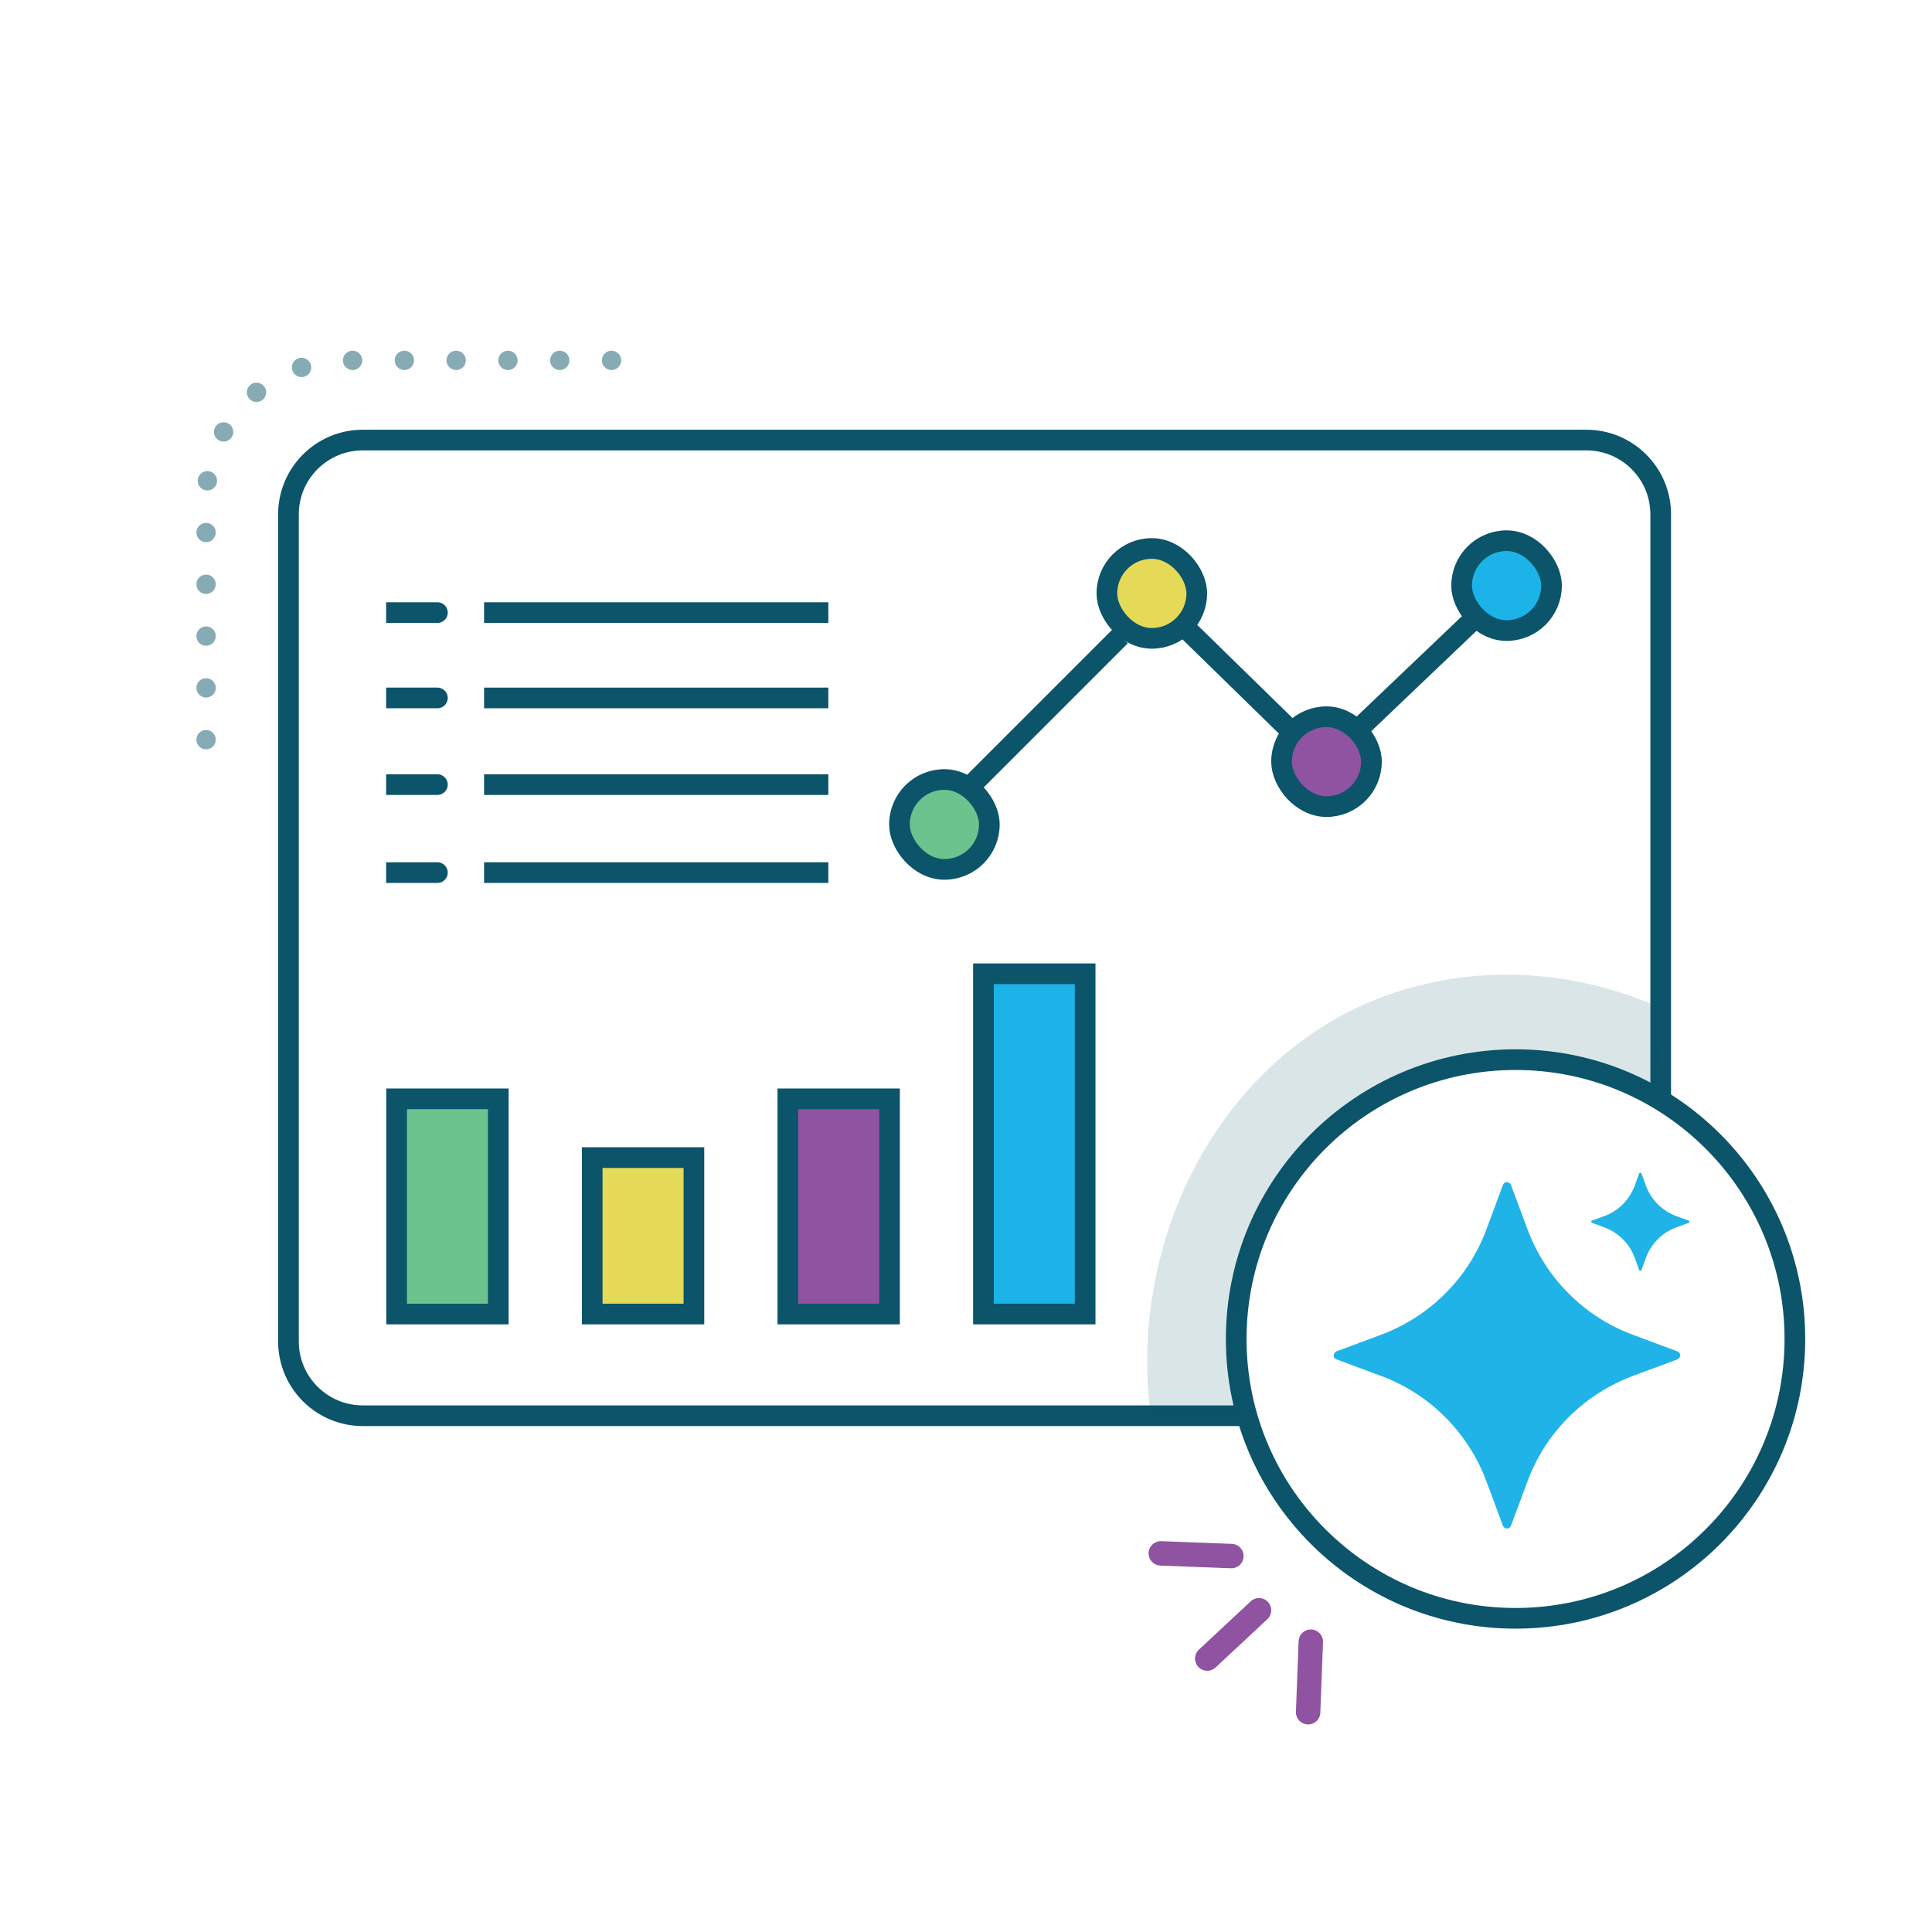 <svg xmlns="http://www.w3.org/2000/svg" id="Layer_1" data-name="Layer 1" viewBox="0 0 72 72"><defs><style>      .cls-1 {        fill: #1fb3e8;      }      .cls-2 {        fill: #e5d958;      }      .cls-2, .cls-3, .cls-4, .cls-5, .cls-6, .cls-7, .cls-8 {        stroke-miterlimit: 10;      }      .cls-2, .cls-3, .cls-4, .cls-6, .cls-7, .cls-8 {        stroke: #0b5469;      }      .cls-2, .cls-4, .cls-6, .cls-7, .cls-8 {        stroke-width: .77px;      }      .cls-3 {        opacity: .49;        stroke-dasharray: 0 1.93;        stroke-width: .72px;      }      .cls-3, .cls-4, .cls-5 {        fill: none;      }      .cls-3, .cls-5 {        stroke-linecap: round;      }      .cls-5 {        stroke: #8f53a1;        stroke-width: .91px;      }      .cls-6, .cls-9 {        fill: #1cb3e8;      }      .cls-7 {        fill: #8f53a1;      }      .cls-8, .cls-10 {        fill: #6dc38e;      }      .cls-11 {        fill: #0b5469;        opacity: .15;      }    </style></defs><rect class="cls-9" x="36.86" y="35.93" width="3.79" height="12.68"></rect><rect class="cls-4" x="36.65" y="36.29" width="3.79" height="12.68"></rect><rect class="cls-10" x="14.99" y="40.6" width="3.79" height="8.02"></rect><path class="cls-4" d="M46.32,52.76H13.52c-1.53,0-2.77-1.24-2.77-2.77v-30.82c0-1.53,1.24-2.77,2.77-2.77h45.6c1.53,0,2.77,1.24,2.77,2.77v21.73"></path><rect class="cls-8" x="33.52" y="29.05" width="3.35" height="3.35" rx="1.68" ry="1.68"></rect><rect class="cls-2" x="41.25" y="20.44" width="3.35" height="3.35" rx="1.68" ry="1.68"></rect><rect class="cls-7" x="47.76" y="26.71" width="3.35" height="3.35" rx="1.68" ry="1.68"></rect><rect class="cls-6" x="54.47" y="20.15" width="3.35" height="3.35" rx="1.68" ry="1.68"></rect><rect class="cls-4" x="14.78" y="40.95" width="3.79" height="8.02"></rect><rect class="cls-2" x="22.07" y="43.14" width="3.79" height="5.83"></rect><rect class="cls-7" x="29.36" y="40.95" width="3.79" height="8.02"></rect><path class="cls-4" d="M18.04,22.83h12.83"></path><path class="cls-4" d="M14.39,22.83c2.19,0,1.9,0,1.9,0"></path><path class="cls-4" d="M18.04,26.01h12.83"></path><path class="cls-4" d="M14.39,26.01c2.19,0,1.9,0,1.9,0"></path><path class="cls-4" d="M18.04,29.24h12.83"></path><path class="cls-4" d="M14.39,29.24c2.19,0,1.9,0,1.9,0"></path><path class="cls-4" d="M18.04,32.52h12.83"></path><path class="cls-4" d="M14.39,32.52c2.19,0,1.9,0,1.9,0"></path><circle class="cls-4" cx="56.48" cy="49.9" r="10.41"></circle><line class="cls-4" x1="36.12" y1="29.34" x2="41.76" y2="23.7"></line><line class="cls-4" x1="50.7" y1="27.1" x2="54.98" y2="23.02"></line><line class="cls-4" x1="44.19" y1="23.41" x2="48.07" y2="27.2"></line><g><path class="cls-1" d="M55.4,45.8l.61-1.64c.05-.14.24-.14.3,0l.61,1.64c.68,1.83,2.12,3.28,3.95,3.95l1.64.61c.14.05.14.24,0,.3l-1.64.61c-1.83.68-3.28,2.12-3.95,3.95l-.61,1.64c-.05.14-.24.14-.3,0l-.61-1.64c-.68-1.83-2.12-3.28-3.95-3.95l-1.64-.61c-.14-.05-.14-.24,0-.3l1.64-.61c1.83-.68,3.28-2.12,3.95-3.95Z"></path><path class="cls-1" d="M60.92,44.19l.17-.47s.07-.04.08,0l.17.47c.19.52.6.93,1.13,1.13l.47.17s.04.07,0,.08l-.47.17c-.52.19-.93.6-1.13,1.13l-.17.47s-.07.04-.08,0l-.17-.47c-.19-.52-.6-.93-1.13-1.13l-.47-.17s-.04-.07,0-.08l.47-.17c.52-.19.93-.6,1.13-1.13Z"></path></g><path class="cls-11" d="M61.92,37.58c-3.14-1.42-6.7-1.67-9.97-.58-6.3,2.1-9.99,9.03-9.05,15.87,0,0,1.17.05,1.77,0s1.69-.07,1.69-.07c0,0-2.21-9.71,6.85-12.78,3.67-1.24,6.18-.62,8.61.99l.09-3.44Z"></path><path class="cls-3" d="M22.79,13.43h-9.92c-2.87,0-5.19,2.32-5.19,5.19v9.07"></path><line class="cls-5" x1="46.92" y1="60.01" x2="44.99" y2="61.81"></line><line class="cls-5" x1="48.85" y1="61.18" x2="48.75" y2="63.81"></line><line class="cls-5" x1="45.89" y1="57.99" x2="43.26" y2="57.89"></line></svg>